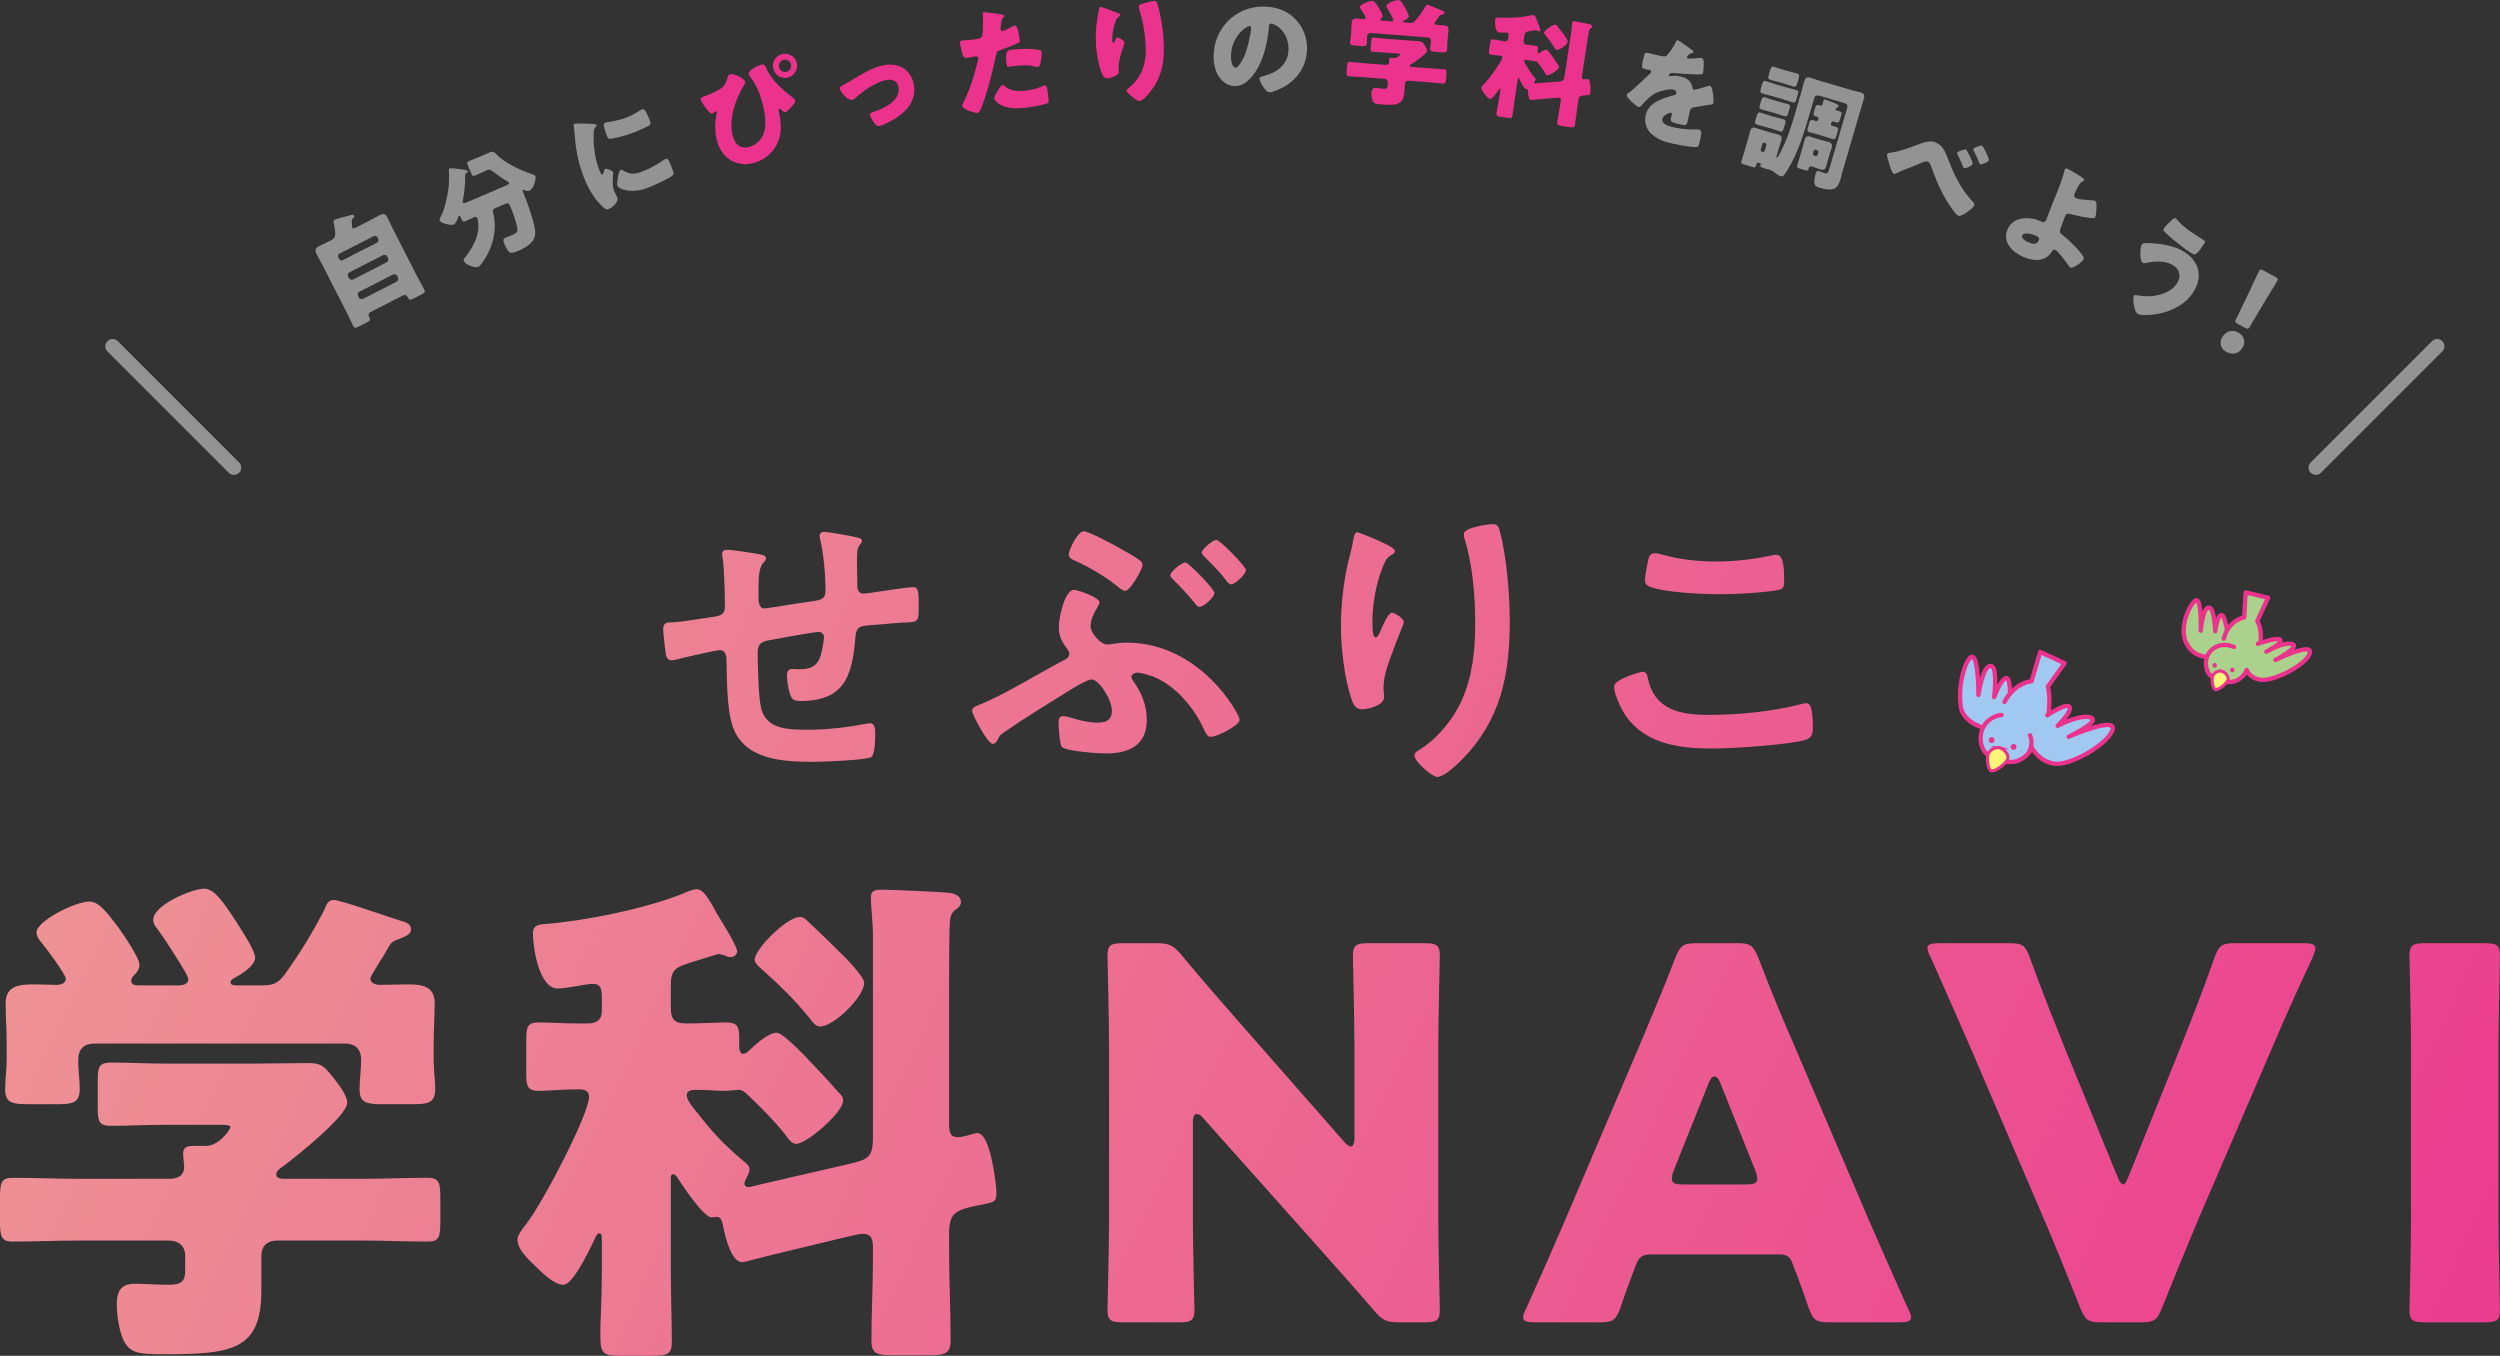 <?xml version="1.0" encoding="UTF-8"?>
<svg xmlns="http://www.w3.org/2000/svg" xmlns:xlink="http://www.w3.org/1999/xlink" viewBox="0 0 515.158 279.375">
  <rect x="0" y="0" width="515.158" height="279.375" fill="#333333" stroke="none"/>
  <defs>
    <style>
      .cls-1 {
        stroke: #939393;
        stroke-width: 3px;
      }

      .cls-1, .cls-2, .cls-3, .cls-4 {
        stroke-linecap: round;
      }

      .cls-1, .cls-4 {
        fill: none;
      }

      .cls-1, .cls-5 {
        stroke-miterlimit: 10;
      }

      .cls-6 {
        fill: #eb328c;
      }

      .cls-7 {
        fill: #939393;
      }

      .cls-2 {
        fill: #a0c8f0;
      }

      .cls-2, .cls-3, .cls-4 {
        stroke-linejoin: round;
        stroke-width: .891px;
      }

      .cls-2, .cls-3, .cls-4, .cls-5 {
        stroke: #eb328c;
      }

      .cls-3 {
        fill: #aad28c;
      }

      .cls-8 {
        fill: url(#_規グラデーションスウォッチ_2);
      }

      .cls-5 {
        fill: #fff578;
        stroke-width: .636px;
      }
    </style>
    <linearGradient id="_規グラデーションスウォッチ_2" data-name="新規グラデーションスウォッチ 2" x1="-168.794" y1="21.777" x2="565.395" y2="372.259" gradientTransform="matrix(1, 0, 0, 1, 0, 0)" gradientUnits="userSpaceOnUse">
      <stop offset="0" stop-color="#efba98"/>
      <stop offset=".934" stop-color="#eb368e"/>
    </linearGradient>
  </defs>
  <g id="Layer_1" data-name="Layer 1"/>
  <g id="Layer_2" data-name="Layer 2">
    <g id="_イヤー_1" data-name="レイヤー 1">
      <g>
        <g>
          <path d="M157.004,114.305c.382,.127,.827,.318,.827,.763,0,.382-.382,.763-.636,1.018-.827,.954-.89,3.307-.89,5.152v1.717c0,.954,0,2.417,1.272,2.417,.573,0,6.805-1.081,7.95-1.208,3.498-.509,4.579-.381,4.579-2.607,0-2.989-.382-7.441-1.081-10.303-.064-.254-.127-.572-.127-.827,0-.572,.382-.827,.89-.827,.827,0,5.533,.827,6.551,1.081,.445,.127,1.272,.191,1.272,.763,0,.381-.381,.763-.572,1.018-.509,.7-.445,2.353-.445,3.18,0,1.653,.064,3.243,.064,4.897,0,.827,.191,1.781,1.272,1.781,.509,0,4.261-.572,5.088-.7,1.018-.127,4.261-.636,5.088-.636,1.208,0,1.208,.954,1.208,4.325,0,2.989-.254,2.862-3.307,2.989-1.145,.064-2.671,.191-4.77,.382-3.562,.318-4.77,0-4.961,2.544-.636,7.95-2.162,13.229-11.384,13.229-.636,0-1.208-.064-1.653-.509-.7-.891-1.081-3.689-1.081-4.833,0-.636,.318-1.272,1.018-1.272,.509,0,1.081,.063,1.59,.063,2.162,0,3.625-.572,4.325-2.735,.254-.827,.699-3.116,.699-3.879,0-.636-.509-1.081-1.081-1.081-.763,0-8.967,1.462-10.239,1.717-1.654,.318-2.353,.827-2.353,2.607,0,2.417,.191,9.54,.763,11.575,1.145,4.07,5.151,4.261,9.603,4.261,4.134,0,8.204-.509,12.275-1.272,.191-.063,.381-.063,.572-.063,.89,0,1.018,1.145,1.018,1.844,0,1.018,0,4.452-.763,5.088-.954,.7-10.43,1.018-12.084,1.018-6.424,0-14.628-.445-16.726-7.95-1.018-3.689-.954-9.031-1.081-12.974,0-.954-.191-2.099-1.399-2.099-.7,0-7.886,1.653-9.031,1.971-.254,.064-.636,.127-.954,.127-.954,0-1.145-1.018-1.272-2.544-.064-.318-.064-.7-.127-1.081-.063-.7-.254-2.099-.254-2.799,0-1.399,.891-1.399,1.972-1.399,1.717-.063,6.169-.827,8.077-1.081,1.526-.254,2.671-.318,2.671-2.226,0-2.353-.127-7.505-.445-9.794-.064-.255-.127-.636-.127-.891,0-.7,.382-.954,1.018-.954,1.081,0,6.105,.763,7.187,1.018Z" style="fill: url(#_規グラデーションスウォッチ_2);"/>
          <path d="M227.854,155.262c-1.526,0-8.077-.445-9.031-1.335-.509-.509-.699-4.388-.699-5.215,0-.636,.254-1.145,.954-1.145,.445,0,1.145,.191,1.59,.318,1.844,.572,3.625,1.018,5.597,1.018,1.654,0,2.862-.572,2.862-2.417,0-2.417-2.735-6.487-4.198-6.487-1.018,0-4.897,2.48-5.915,3.117-3.879,2.417-7.759,4.77-11.511,7.377-1.526,1.018-1.463,1.018-1.908,1.908-.191,.382-.572,.891-1.018,.891-1.081,0-4.261-6.042-4.261-6.869,0-.572,.699-.89,1.208-1.081,5.215-2.035,12.211-6.423,17.426-9.158,.636-.318,1.399-.636,1.399-1.463,0-.445-.254-.636-.445-1.018-1.145-1.526-1.717-2.607-1.717-4.579,0-1.59,1.145-7.568,3.116-7.568,.89,0,5.279,1.59,5.279,2.544,0,.254-.254,.636-.509,1.145-.573,.954-1.336,2.29-1.336,3.879,0,1.336,2.099,3.689,3.371,3.689,.254,0,.509-.063,.763-.063,1.081-.191,2.162-.318,3.307-.318,15.2,0,23.277,14.755,23.277,15.899,0,1.081-4.515,3.498-5.978,3.498-.763,0-1.081-.891-1.526-1.845-1.908-4.07-5.597-8.522-9.858-10.366-.827-.382-2.862-1.018-3.752-1.018-.445,0-1.208,.318-1.208,.89,0,.318,.254,.573,.382,.827,1.717,2.417,2.798,5.024,2.798,8.014,0,5.279-3.689,6.932-8.458,6.932Zm1.971-42.802c1.145,.636,4.198,2.29,5.088,3.053,.318,.254,.509,.509,.509,.89,0,.954-2.544,5.343-3.562,5.343-.445,0-.763-.318-1.081-.509-2.798-2.29-5.851-4.134-9.158-5.661-.699-.318-1.399-.572-1.399-1.335,0-.891,1.844-4.77,3.116-4.77,.89,0,5.469,2.417,6.487,2.989Zm14.437,3.434c.636,0,5.979,5.47,5.979,6.296,0,.891-2.226,2.862-3.053,2.862-.382,0-.636-.318-.827-.572-1.463-1.844-3.053-3.498-4.706-5.151-.191-.191-.509-.509-.509-.763,0-.827,2.417-2.671,3.116-2.671Zm12.465,1.59c0,.89-2.226,2.925-3.053,2.925-.381,0-.763-.381-1.335-1.208-.827-1.145-3.116-3.498-4.198-4.516-.254-.254-.509-.509-.509-.827,0-.699,2.29-2.607,3.053-2.607,.636,0,6.042,5.406,6.042,6.233Z" style="fill: url(#_規グラデーションスウォッチ_2);"/>
          <path d="M287.449,113.542c0,.382-.445,.7-.763,.827-.636,.445-.827,.573-1.208,1.272-.763,1.399-1.463,3.752-1.844,5.342-.509,2.29-.827,4.77-.827,7.123,0,.509-.064,3.244,.636,3.244,.509,0,.89-1.018,1.145-1.653,.318-.7,1.463-3.435,2.226-3.435,.573,0,2.48,1.145,2.48,1.972,0,.191-.954,2.417-1.526,3.943l-.572,1.526c-.891,2.417-2.099,5.343-2.099,7.887,0,.89,.127,1.59,.127,2.035,0,1.78-3.371,2.544-4.579,2.544-1.399,0-1.844-1.145-2.226-2.354-1.399-4.134-2.099-10.43-2.099-14.818,0-4.197,.509-8.967,1.463-13.038,.381-1.59,.827-3.117,1.081-4.707,.063-.445,.254-1.59,.827-1.59,.191,0,2.989,1.145,3.435,1.335,1.399,.636,4.325,1.844,4.325,2.544Zm20.097-5.533c1.208,0,1.335,.763,1.59,1.717,1.335,5.088,1.972,13.038,1.972,18.316,0,11.003-1.844,20.352-9.858,28.492-1.018,1.018-3.625,3.562-5.088,3.562-1.018,0-4.706-3.116-4.706-4.452,0-.509,.573-.891,.954-1.082,3.625-2.226,6.869-6.105,8.649-9.921,2.353-5.024,2.926-10.621,2.926-16.027,0-5.851-.509-12.147-2.226-17.744-.063-.254-.127-.573-.127-.827,0-1.399,5.215-2.035,5.915-2.035Z" style="fill: url(#_規グラデーションスウォッチ_2);"/>
          <path d="M338.394,138.409c.827,0,1.018,.572,1.145,1.208,1.336,6.741,6.741,7.695,12.72,7.695,6.105,0,13.038-.7,18.952-2.226,.254-.063,.7-.191,.954-.191,.954,0,1.399,1.082,1.399,5.215,0,1.208-.318,1.972-1.526,2.353-3.371,1.018-15.264,1.781-19.08,1.781-6.614,0-13.737-.827-17.871-6.614-.954-1.399-2.48-4.452-2.48-6.169,0-1.59,5.724-3.053,5.788-3.053Zm1.081-22.196c.191-1.081,.318-2.226,1.526-2.226,.509,0,1.336,.254,1.844,.381,3.498,.954,7.123,1.336,10.812,1.336,3.879,0,7.695-.445,11.511-1.272,.191-.064,.573-.127,.827-.127,1.59,0,1.654,2.862,1.654,5.47,0,1.526-.318,1.653-1.781,1.908-3.498,.509-7.95,.763-11.511,.763-3.498,0-11.384-.318-14.5-1.59-.573-.254-.891-.636-.891-1.335,0-.763,.318-2.417,.509-3.307Z" style="fill: url(#_規グラデーションスウォッチ_2);"/>
          <path d="M74.732,242.91c4.452,0,8.904-.212,13.356-.212,2.438,0,2.65,1.06,2.65,4.24v4.77c0,3.074-.212,4.134-2.544,4.134-4.558,0-9.01-.212-13.462-.212h-17.596c-2.12,0-3.286,1.166-3.286,3.18v7.208c0,12.296-6.148,13.038-20.247,13.038-4.77,0-6.572-.212-7.844-2.332-1.166-1.908-1.696-5.724-1.696-7.95,0-2.65,.848-4.24,3.71-4.24,2.014,0,4.24,.212,6.996,.212s3.392-.848,3.392-2.968v-3.074c0-1.908-1.378-3.074-3.286-3.074H16.112c-4.558,0-9.01,.212-13.568,.212-2.332,0-2.544-1.166-2.544-4.24v-4.664c0-3.18,.212-4.24,2.65-4.24,4.452,0,8.904,.212,13.462,.212h18.762c1.59,0,3.074-.53,3.074-2.438,0-.636-.212-2.014-.212-2.756,0-1.484,1.06-1.59,2.226-1.59h2.438c2.862,0,5.088-3.499,5.088-3.816,0-.53-1.06-.53-2.332-.53h-11.448c-3.604,0-7.208,.212-10.812,.212-2.544,0-2.756-.954-2.756-3.816v-5.406c0-2.862,.212-3.816,2.756-3.816,3.604,0,7.208,.212,10.812,.212h19.081c3.498,0,7.102-.106,10.6-.106,2.968,0,3.392,.636,5.512,3.286,1.166,1.484,2.65,3.498,2.65,4.876,0,2.756-10.706,11.236-13.25,13.144-.742,.53-1.378,.954-1.378,1.696s.954,.848,1.59,.848h16.219Zm1.59-41.235c0,.954,1.166,1.272,1.908,1.272,1.908,0,3.816-.106,5.83-.106,2.756,0,5.512,.318,5.512,3.816,0,2.544-.212,5.618-.212,8.798v2.65c0,2.332,.318,4.558,.318,6.254,0,2.968-1.484,3.18-4.876,3.18h-5.724c-3.498,0-4.982-.212-4.982-3.074,0-2.014,.318-4.028,.318-6.042,0-2.226-1.166-3.392-3.392-3.392H19.61c-2.438,0-3.498,1.166-3.498,3.604,0,1.908,.318,3.816,.318,5.724,0,2.968-1.484,3.18-4.876,3.18H6.042c-3.498,0-4.982-.212-4.982-3.074,0-1.802,.318-4.24,.318-6.36v-2.65c0-3.18-.212-6.254-.212-8.798,0-3.498,2.862-3.816,5.618-3.816,1.696,0,3.498,.106,4.876,.106,.848,0,1.908-.318,1.908-1.272,0-.848-4.24-6.572-5.088-7.526-.53-.636-.954-1.272-.954-2.014,0-2.332,7.95-6.36,10.918-6.36,1.802,0,3.392,1.908,6.148,5.618,.954,1.378,4.134,5.936,4.134,7.42,0,1.06-.636,1.696-1.272,2.333-.212,.212-.424,.636-.424,.954,0,.954,1.06,.954,1.696,.954h7.95c.742,0,2.12-.106,2.12-1.272,0-.424-.318-.954-.742-1.696-1.166-2.014-4.346-6.997-5.724-8.798-.424-.53-.742-.954-.742-1.802,0-2.968,7.95-6.36,10.494-6.36,2.12,0,4.028,2.862,6.784,7.102,.848,1.378,3.71,5.618,3.71,7.102,0,1.696-2.968,3.498-4.346,4.24-.424,.212-.742,.53-.742,.848,0,.424,.424,.636,1.166,.636h5.088c2.544,0,3.498-.318,4.982-2.332,2.968-4.134,5.724-8.586,8.162-13.356,.424-.954,.636-1.908,1.908-1.908,1.378,0,11.554,3.604,13.674,4.24,1.484,.424,2.226,.742,2.226,1.908,0,.848-1.166,1.378-2.226,1.802-1.484,.53-1.802,.636-2.544,2.014-.53,.954-1.166,2.014-1.802,2.968-.954,1.59-1.802,2.862-1.802,3.286Z" style="fill: url(#_規グラデーションスウォッチ_2);"/>
          <path d="M175.008,239.836c4.028-.954,4.876-1.378,4.876-5.618v-41.765c0-2.226-.424-5.406-.424-7.526,0-1.378,.742-1.59,2.332-1.59,2.12,0,11.554,.424,13.674,.636,1.06,.106,2.544,.53,2.544,1.908,0,.636-.318,.954-.848,1.378-.53,.318-1.166,.848-1.378,2.226-.212,1.378-.212,9.752-.212,11.767v29.999c0,2.014,.106,3.074,1.908,3.074,.636,0,1.166-.212,1.802-.318,.424-.106,1.696-.53,2.12-.53,2.332,0,3.392,7.526,3.71,9.858,.106,.848,.212,1.696,.212,2.544,0,1.59-.424,1.802-1.908,2.12-6.36,1.272-7.844,1.484-7.844,6.254v3.604c0,6.042,.318,12.19,.318,18.338,0,2.756-1.166,3.074-4.558,3.074h-7.314c-3.286,0-4.452-.318-4.452-2.968,0-5.724,.318-11.448,.318-17.172v-1.59c0-2.014-.106-3.286-2.12-3.286-.742,0-1.378,.212-2.014,.318l-15.9,3.816c-2.65,.636-6.466,1.696-6.89,1.696-2.12,0-3.392-4.346-4.134-8.269-.212-.53-.424-1.06-1.166-1.06-.424,0-.742,.106-1.06,.106-1.59,0-6.042-6.678-6.996-8.163-.212-.318-.53-.742-.848-.742-.53,0-.53,.424-.53,1.166v18.656c0,4.876,.212,9.858,.212,14.734,0,2.65-.954,2.862-4.346,2.862h-6.572c-3.71,0-3.816-.848-3.816-5.088,0-1.802,.318-6.572,.318-12.508v-5.936c0-1.272,0-1.696-.53-1.696-.318,0-.53,.212-.848,.954-2.014,4.24-4.77,9.646-6.572,9.646-1.908,0-4.558-2.65-5.83-3.922-1.802-1.696-3.604-3.498-3.604-5.406,0-.848,.848-2.014,2.014-3.499,3.604-4.77,12.72-22.472,12.72-25.864,0-1.59-1.378-1.59-2.332-1.59-2.968,0-6.042,.318-8.056,.318-2.332,0-2.544-1.06-2.544-3.604v-6.678c0-2.862,.212-3.816,2.544-3.816,2.544,0,5.088,.212,8.48,.212h1.59c1.908,0,2.968-.742,2.968-2.65v-2.332c0-2.014-.106-3.18-1.908-3.18-1.272,0-5.3,.954-7.208,.954-3.816,0-5.088-8.375-5.088-11.342,0-1.484,.848-1.802,2.12-1.908,8.48-.636,21.094-3.18,28.939-6.36,.636-.318,2.014-.848,2.65-.848,1.272,0,2.12,1.378,3.498,3.71,.318,.636,.636,1.272,1.06,1.908,.742,1.166,3.816,6.148,3.816,7.208,0,.636-.636,1.166-1.378,1.166-.424,0-.954-.212-1.378-.424-.318,0-.636-.212-.954-.212-.424,0-3.922,1.166-4.664,1.378-4.558,1.378-5.3,1.696-5.3,5.406v4.24c0,2.332,.636,3.286,3.18,3.286,3.18,0,5.83-.212,8.268-.212s2.65,1.06,2.65,3.286v1.59c0,.636,.106,1.59,.848,1.59,.53,0,1.166-.636,1.484-.954,1.272-1.166,3.71-3.392,5.406-3.392,.848,0,3.286,2.12,6.89,5.936,1.908,2.014,3.922,4.134,5.83,6.36,.53,.424,.954,.954,.954,1.696,0,2.438-7.526,8.904-9.646,8.904-.954,0-1.59-.954-2.12-1.696-2.226-2.862-4.77-5.406-7.42-7.95-1.272-1.272-1.696-1.484-2.438-1.484-.318,0-.848,.106-1.166,.106-.424,0-.954,.106-1.378,.106-2.014,0-3.922-.212-5.936-.212-.848,0-2.12,0-2.12,1.166,0,.954,1.484,2.756,2.12,3.498,3.392,4.346,5.618,6.678,9.752,10.176,.53,.424,1.06,.848,1.06,1.59,0,.53-.212,.954-.636,1.696-.212,.424-.424,.954-.424,1.166,0,.424,.318,.742,.742,.742s1.166-.212,1.59-.318l19.292-4.452Zm-10.176-50.881c.742,0,1.166,.424,1.696,.954,1.802,1.696,3.604,3.392,5.512,5.3,2.014,1.908,6.042,6.042,6.042,7.314,0,2.862-6.254,9.01-9.116,9.01-.848,0-1.59-.954-2.014-1.59-3.498-4.24-6.254-6.89-10.282-10.494-.636-.53-1.166-1.166-1.166-1.696,0-2.12,6.572-8.798,9.328-8.798Z" style="fill: url(#_規グラデーションスウォッチ_2);"/>
          <path d="M245.814,251.284c0,5.618,.318,17.809,.318,18.55,0,2.226-.636,2.65-3.074,2.65h-11.766c-2.438,0-3.074-.424-3.074-2.65,0-.742,.318-12.932,.318-18.55v-35.723c0-5.618-.318-17.808-.318-18.55,0-2.226,.636-2.65,3.074-2.65h6.996c2.65,0,3.498,.424,5.194,2.438,3.922,4.77,7.632,9.01,11.448,13.356l22.049,25.123c.53,.636,1.06,.954,1.378,.954,.424,0,.742-.53,.742-1.696v-18.975c0-5.618-.318-17.808-.318-18.55,0-2.226,.636-2.65,3.074-2.65h11.766c2.438,0,3.074,.424,3.074,2.65,0,.742-.318,12.932-.318,18.55v35.723c0,5.618,.318,17.809,.318,18.55,0,2.226-.636,2.65-3.074,2.65h-5.3c-2.65,0-3.498-.424-5.194-2.438-3.816-4.452-7.314-8.375-11.66-13.25l-23.533-26.395c-.53-.636-.954-.848-1.272-.848-.53,0-.848,.53-.848,1.696v20.035Z" style="fill: url(#_規グラデーションスウォッチ_2);"/>
          <path d="M340.153,258.492c-1.696,0-2.438,.53-3.074,2.226-.742,2.014-1.59,4.028-3.18,8.798-.954,2.544-1.484,2.968-4.24,2.968h-13.356c-1.696,0-2.438-.212-2.438-1.06,0-.424,.212-.954,.636-1.802,3.922-8.798,6.042-13.568,7.844-17.809l15.583-36.571c2.014-4.876,4.558-10.706,7.314-17.915,1.06-2.544,1.59-2.968,4.346-2.968h8.374c2.756,0,3.286,.424,4.346,2.968,2.756,7.208,5.3,13.25,7.208,17.597l15.582,36.465c2.014,4.664,4.134,9.434,8.056,18.232,.424,.848,.636,1.378,.636,1.802,0,.848-.742,1.06-2.438,1.06h-14.416c-2.756,0-3.286-.424-4.24-2.968-1.59-4.77-2.438-6.784-3.18-8.798-.636-1.802-1.166-2.226-3.074-2.226h-26.289Zm4.77-17.384c-.318,.742-.424,1.378-.424,1.802,0,.954,.742,1.166,2.438,1.166h12.72c1.696,0,2.438-.212,2.438-1.166,0-.424-.106-1.06-.424-1.802l-7.208-18.021c-.318-.848-.742-1.272-1.166-1.272s-.848,.424-1.166,1.272l-7.208,18.021Z" style="fill: url(#_規グラデーションスウォッチ_2);"/>
          <path d="M452.937,251.39c-2.014,4.876-4.558,10.918-7.42,18.126-1.06,2.544-1.59,2.968-4.346,2.968h-8.162c-2.756,0-3.286-.424-4.346-2.968-2.862-7.208-5.3-13.25-7.314-17.915l-15.264-35.617c-2.12-4.876-4.346-9.964-8.268-18.763-.424-.848-.636-1.378-.636-1.802,0-.848,.742-1.06,2.438-1.06h14.417c2.756,0,3.286,.424,4.24,2.968,3.074,8.375,5.088,13.356,6.784,17.597l11.236,27.455c.424,1.06,.848,1.696,1.166,1.696,.424,0,.742-.636,1.166-1.696l10.918-27.137c1.802-4.558,3.816-9.54,6.784-17.915,.954-2.544,1.484-2.968,4.24-2.968h14.098c1.696,0,2.438,.212,2.438,1.06,0,.424-.212,1.06-.53,1.802-4.134,8.798-6.36,13.992-8.268,18.444l-15.37,35.723Z" style="fill: url(#_規グラデーションスウォッチ_2);"/>
          <path d="M499.575,272.485c-2.438,0-3.074-.424-3.074-2.65,0-.742,.318-12.932,.318-18.55v-35.723c0-5.618-.318-17.808-.318-18.55,0-2.226,.636-2.65,3.074-2.65h12.508c2.438,0,3.074,.424,3.074,2.65,0,.742-.318,12.932-.318,18.55v35.723c0,5.618,.318,17.809,.318,18.55,0,2.226-.636,2.65-3.074,2.65h-12.508Z" style="fill: url(#_規グラデーションスウォッチ_2);"/>
        </g>
        <g>
          <g>
            <path d="M72.559,46.859c.164,.32,.431,.21,.751,.047l2.628-1.344c.748-.382,1.473-.807,2.221-1.189,.748-.383,1.274-.355,1.689,.457,.371,.727,.679,1.485,1.05,2.212l5.178,10.125c.426,.833,.916,1.634,1.353,2.488,.262,.513,.081,.686-.666,1.068l-1.538,.787c-.62,.317-.887,.373-1.16-.161l-.109-.214c-.164-.32-.573-.435-.893-.271l-6.75,3.453c-.32,.164-.467,.562-.303,.883l.12,.235c.273,.534,.039,.708-.602,1.036l-1.453,.743c-.79,.404-1.037,.45-1.299-.063-.437-.854-.799-1.72-1.225-2.554l-5.178-10.125c-.372-.727-.786-1.431-1.157-2.157-.415-.812-.172-1.232,.597-1.626,.748-.382,1.517-.722,2.265-1.104l.256-.131c.577-.295,.766-.715,.749-1.38-.016-.558-.162-1.265-.321-2.208-.056-.321-.026-.472,.188-.581,.256-.131,2.761-.819,3.243-.931,.428-.111,.642-.167,.762,.068,.109,.213,.025,.364-.167,.517-.213,.163-.288,.228-.285,.496,0,.054-.01,.14-.009,.247,.003,.376,0,1.052,.064,1.18Zm-2.688,6.495c.153,.299,.476,.403,.775,.25l7.05-3.605c.278-.142,.404-.476,.25-.775l-.164-.32c-.153-.299-.497-.393-.775-.25l-7.05,3.605c-.278,.142-.404,.476-.25,.775l.164,.32Zm2.01,3.931c.164,.32,.583,.456,.904,.292l6.879-3.518c.32-.164,.456-.584,.292-.904l-.142-.278c-.175-.342-.583-.456-.904-.292l-6.879,3.518c-.342,.175-.478,.541-.292,.904l.142,.278Zm2.043,3.995c.164,.32,.584,.456,.904,.292l6.879-3.518c.321-.164,.456-.583,.292-.904l-.142-.277c-.164-.321-.584-.456-.904-.292l-6.878,3.518c-.342,.175-.478,.541-.292,.904l.142,.278Z" style="fill: #939393;"/>
            <path d="M103.773,38.445c.949-.406,1.226-.551,1.113-.815-.047-.11-.142-.148-.246-.208-1.112-.646-2.165-1.397-3.195-2.157-.485-.341-.567-.41-1.119-.174l-.177,.076c-.728,.312-1.437,.667-2.165,.979-.552,.236-.671,.079-.945-.561l-.576-1.346c-.293-.684-.283-.845,.312-1.1,.706-.302,1.431-.561,2.137-.863l.839-.359c.397-.17,.785-.362,1.16-.522,.596-.255,.93-.085,1.273,.291,1.695,1.885,5.12,3.421,7.439,4.204,.243,.079,.621,.23,.706,.429,.179,.419-.282,2.575-1.23,2.98-.353,.151-.709-.01-1.056-.148-.063-.025-.135-.072-.224-.035-.177,.076-.133,.239-.066,.394,.793,1.853,1.813,4.785,2.279,6.726,.255,1.144,.497,2.32-.219,3.331-.672,.992-1.904,1.65-2.963,2.104-1.765,.755-2.027,.632-2.915-1.441-.349-.816-.261-1.037,.335-1.292,.221-.095,.813-.296,.968-.362,1.258-.538,1.431-.743,1.365-1.446-.094-1.135-1.051-3.675-1.533-4.8-.264-.618-.397-.561-1.478-.098l-1.302,.557c-.552,.236-.832,.435-.709,.904,.718,2.591,.366,5.43-.725,7.881-.325,.766-1.593,3.11-2.299,3.412-.772,.331-2.691-.493-2.993-1.199-.114-.265,.129-.552,.337-.797,.025-.063,.06-.104,.095-.145,1.315-1.686,2.617-4.07,2.596-6.254-.012-.334-.094-1.317-.217-1.604-.142-.331-.432-.337-.719-.215-.552,.236-1.106,.526-1.658,.762-.485,.208-.684,.11-.892-.375l-.123-.287c-.132-.309-.208-.485-.384-.41-.133,.057-.161,.173-.189,.29-.155,.432-.454,1.317-.896,1.506-.596,.255-2.653-.222-2.918-.839-.094-.221,.092-.457,.167-.646,.779-1.352,1.404-4.1,1.616-5.678,.177-1.355,.209-2.622,.118-3.993-.022-.173,.019-.321,.218-.406,.221-.095,2.077,.155,2.493,.212,.246,.025,1.1,.13,1.194,.351,.085,.198-.183,.365-.337,.432-.167,.098-.224,.148-.215,.536-.004,1.881-.124,3.369-.49,5.196-.029,.117-.035,.224,.003,.312,.113,.265,.466,.114,1.79-.453l6.619-2.833Z" style="fill: #939393;"/>
            <path d="M118.399,27.587c-.036-.47-.073-.94-.13-1.327-.082-.454-.13-.667,.165-.769,.204-.071,2.656-.033,3.781,.059,.524,.046,.708,.135,.747,.249,.031,.091-.021,.16-.096,.237-.435,.43-.485,.651-.516,1.221-.142,2.006,.136,4.856,.853,6.92,.433,1.247,.646,1.859,.94,1.757,.159-.055,.209-.276,.26-.497,.057-.274,.107-.57,.356-.657,.272-.094,1.447,.362,1.565,.702,.11,.317-.281,2.41,.144,3.634,.055,.159,.297,.71,.461,1.034,.07,.128,.249,.498,.296,.634,.291,.839-1.158,2.079-1.861,2.323-.431,.149-.737-.075-1.429-.749-1.89-1.859-3.112-4.28-3.979-6.775-.969-2.789-1.331-5.077-1.557-7.997Zm6.408-2.327c.136-.047,.514-.128,.734-.153,.925-.118,2.219-.415,3.103-.722,1.134-.394,2.204-.969,3.198-1.619,.188-.116,.294-.178,.43-.225,.431-.15,.732,.279,.896,.604,.265,.543,.585,1.245,.781,1.812,.189,.544,.176,.727-.382,1.022-1.207,.623-2.445,1.154-3.715,1.595-.68,.236-3.849,1.209-4.406,.997-.237-.096-.473-.776-.559-1.025-.583-1.678-.626-2.095-.082-2.284Zm3.455,9.802c1.346,.803,2.228,.929,3.702,.417,1.678-.583,3.261-1.438,4.714-2.45,.143-.101,.354-.225,.513-.28,.295-.103,.533,.145,.626,.341,.303,.581,.775,1.865,.932,2.319,.102,.295,.135,.461-.113,.7-.66,.661-4.328,2.316-5.349,2.67-3.651,1.268-5.89,.013-6.072-.509-.149-.431,.189-3.115,.71-3.296,.113-.039,.243,.042,.335,.087Z" style="fill: #939393;"/>
            <path d="M153.567,16.822c.063,.232-.106,.526-.231,.709-1.79,2.846-3.244,7.118-2.341,10.454,.47,1.737,1.527,2.793,3.403,2.286,1.32-.357,2.436-1.38,2.935-2.659,.725-1.912,.261-4.545-.266-6.491-.583-2.154-1.235-3.643-2.568-5.445-.084-.126-.174-.276-.218-.438-.188-.695,1.94-1.743,2.496-1.894,.718-.195,.865,.164,1.156,.781,1.101,2.412,3.168,4.263,5.2,5.802,.313,.239,.656,.494,.725,.749,.094,.347-.345,.839-.646,1.194-.245,.29-1.008,1.143-1.356,1.237-.301,.082-.669-.267-.877-.484-.107-.12-.237-.234-.376-.196-.208,.057-.169,.294-.104,.625,.344,1.547,.573,3.4,.218,4.938-.634,2.708-2.619,4.836-5.329,5.569-3.637,.985-6.66-.907-7.632-4.497-.508-1.876-.452-3.781-.093-5.668,.021-.105,.042-.21,.017-.303-.025-.093-.12-.167-.212-.142-.116,.031-.213,.132-.293,.204-.097,.101-.287,.227-.403,.258-.278,.075-.492-.165-.706-.405-.488-.515-1.485-1.811-1.66-2.459-.1-.371,.165-.492,.818-.743,1.087-.394,2.207-.846,3.178-1.482,.908-.594,1.177-1.164,1.477-2.165,.087-.322,.189-.772,.559-.873,.741-.201,2.945,.868,3.127,1.54Zm10.6-3.914c.364,1.344-.413,2.698-1.757,3.061-1.344,.364-2.698-.413-3.061-1.757s.413-2.698,1.757-3.061c1.343-.364,2.697,.413,3.061,1.757Zm-3.636,.985c.182,.672,.888,1.077,1.56,.895,.672-.182,1.077-.888,.895-1.56-.182-.672-.888-1.077-1.56-.895-.672,.182-1.077,.888-.895,1.56Z" style="fill: #eb328c;"/>
            <path d="M188.286,17.304c.604,3.012-1.123,5.389-3.551,6.952-.8,.527-2.63,1.531-3.524,1.71-.447,.089-.692-.155-.951-.471-.297-.381-.871-1.293-.965-1.764-.075-.376,.277-.57,.786-.72,2.122-.646,5.618-2.374,5.071-5.104-.255-1.271-1.361-1.661-2.514-1.43-2.094,.419-4.701,2.19-6.272,3.631-.292,.254-.551,.428-.809,.48-.8,.16-2.34-1.538-2.49-2.291-.08-.4,.188-.527,.856-.857,.423-.207,1.162-.673,1.6-.932,1.859-1.107,4.319-2.628,6.437-3.052,2.988-.599,5.695,.694,6.326,3.847Z" style="fill: #eb328c;"/>
            <path d="M205.722,2.867c.468,.059,1.21,.178,1.241,.416,.016,.119-.117,.209-.206,.27-.311,.211-.355,.604-.465,1.417-.019,.22-.056,.491-.11,.813-.011,.098-.022,.197-.019,.22,.038,.285,.247,.403,.509,.368,.357-.047,1.507-.684,1.845-.875,.181-.096,.406-.223,.573-.245,.642-.085,.955,2.27,1.05,2.983,.044,.333-.032,.489-.397,.658-.91,.436-2.385,.994-3.288,1.308-.994,.35-1.062,.383-1.234,1.277-.617,3.011-1.977,8.445-3.171,11.121-.149,.334-.257,.615-.662,.668-.405,.054-3.021-.688-3.115-1.402-.028-.214,.124-.525,.353-.991,1.323-2.621,2.179-5.47,2.862-8.344,.052-.152,.113-.427,.094-.569-.044-.333-.315-.37-.577-.335-.476,.063-1.037,.21-1.561,.28-.5,.066-.818,.036-1.031-.469-.179-.436-.533-2.011-.596-2.487-.041-.309-.025-.553,.355-.604,.238-.031,1.324-.055,2.561-.219,1.189-.158,1.57-.208,1.681-.828,.172-.894,.188-3.511,.109-4.469-.019-.143,.013-.268,.156-.287,.309-.041,2.6,.26,3.044,.322Zm1.376,14.923c1.13,1.036,2.973,1.058,4.4,.868,1.332-.177,2.292-.426,3.526-.977,.068-.033,.16-.07,.255-.082,.381-.051,.498,.466,.599,1.228l.095,.714c.174,1.309,.212,1.594-.201,1.77-.688,.285-3.194,.739-3.979,.843-1.689,.224-4.025,.316-5.564-.52-.419-.235-1.268-.8-1.341-1.347-.053-.404,.685-1.592,.926-1.963,.162-.239,.527-.772,.812-.81,.167-.022,.362,.17,.472,.276Zm1.371-7.541c2.07-.275,3.725-.204,5.495-.003,.346,.051,.62,.111,.671,.492,.073,.547-.144,2.198-.366,2.711-.073,.179-.2,.317-.414,.345-.167,.022-.417-.042-.617-.088-1.452-.364-2.726-.292-4.177-.099l-.856,.114c-.547,.073-.723,.023-.78-.405-.363-2.736,.094-2.942,1.045-3.068Z" style="fill: #eb328c;"/>
            <path d="M230.396,2.718c.344,.122,.47,.21,.481,.378,.009,.144-.061,.172-.178,.228-.582,.302-.783,.916-.963,1.481-.32,1.007-.605,2.565-.537,3.619,.009,.144,.026,.407,.242,.394,.144-.009,.232-.135,.354-.48,.103-.271,.227-.592,.49-.609,.24-.015,1.386,.609,1.411,.992,.008,.12-.03,.291-.07,.413-.465,1.377-1.211,3.614-1.123,4.979l.039,.599c.035,.551-.452,.823-.897,1.02-.42,.195-.938,.373-1.393,.402-.743,.048-.994-.49-1.222-1.052-.659-1.642-1.069-3.9-1.183-5.673-.102-1.581-.047-3.726,.236-5.307,.104-.632,.23-1.29,.332-1.946,.07-.414,.099-.704,.315-.718,.455-.029,2.682,.934,3.667,1.28Zm5.589-2.116c.521-.13,1.275-.371,1.802-.405,.455-.029,.562,.132,.744,.722,.664,2.098,1.093,5.029,1.237,7.257,.265,4.121-.201,7.711-2.949,10.991-.424,.508-1.364,1.603-2.035,1.646-.383,.025-1.12-.577-1.424-.823-.634-.512-1.167-.935-1.193-1.343-.009-.144,.079-.27,.376-.505,1.262-.947,2.281-2.312,2.861-3.768,.702-1.801,.775-3.658,.653-5.551-.154-2.396-.62-4.771-1.345-7.082-.032-.118-.04-.238-.047-.358-.025-.383,.281-.499,1.321-.783Z" style="fill: #eb328c;"/>
            <path d="M266.816,3.827c1.697,1.712,2.527,3.804,2.517,6.18-.015,3.384-1.876,6.352-4.86,7.947-.602,.333-2.189,1.07-2.861,1.067-.84-.004-2.103-2.218-2.099-2.89,0-.216,.217-.311,.914-.476,2.788-.708,5.075-2.45,5.089-5.522,.017-3.768-2.857-5.269-3.577-5.272-.408-.002-.458,.43-.484,.862-.279,3.335-1.257,7.411-3.477,10.042-.893,1.076-2.049,1.983-3.489,1.977-1.608-.007-2.923-1.117-3.637-2.489-.547-1.059-.781-2.428-.776-3.604,.026-5.76,4.486-10.325,10.271-10.3,2.448,.011,4.749,.741,6.47,2.477Zm-13.164,7.79c-.002,.576,.134,2.329,.974,2.333,.576,.003,1.399-1.578,1.642-2.081,.848-1.724,1.536-5.274,1.539-6.138,0-.192-.094-.361-.31-.362-.696-.003-3.826,2.191-3.844,6.248Z" style="fill: #939393;"/>
            <path d="M294.51,14.07c1.005,.078,2.013,.108,3.018,.187,.55,.043,.58,.286,.524,1.004l-.084,1.077c-.054,.694-.12,.929-.647,.888-1.029-.08-2.03-.206-3.035-.284l-3.972-.309c-.479-.037-.762,.206-.798,.66l-.126,1.627c-.216,2.775-1.617,2.835-4.799,2.587-1.077-.084-1.48-.164-1.729-.664-.23-.451-.282-1.322-.243-1.824,.046-.598,.266-.942,.912-.892,.455,.035,.953,.122,1.575,.171s.781-.132,.818-.61l.054-.694c.033-.431-.257-.718-.688-.751l-4.235-.33c-1.029-.08-2.037-.11-3.066-.19-.526-.041-.554-.308-.5-1.002l.082-1.053c.056-.718,.122-.953,.673-.91,1.005,.078,2.006,.204,3.035,.284l4.235,.33c.359,.028,.703-.066,.737-.496,.011-.144-.012-.458,0-.626,.026-.335,.267-.34,.53-.32l.55,.043c.646,.05,1.21-.7,1.215-.772,.01-.12-.23-.138-.517-.161l-2.584-.201c-.813-.063-1.631-.079-2.444-.142-.574-.045-.605-.264-.555-.91l.095-1.22c.05-.646,.115-.858,.689-.813,.813,.063,1.623,.175,2.437,.238l4.307,.335c.79,.062,1.605,.101,2.395,.162,.67,.052,.754,.203,1.186,.838,.237,.355,.537,.836,.512,1.147-.048,.622-2.614,2.348-3.221,2.734-.177,.106-.328,.191-.341,.359s.2,.208,.344,.219l3.661,.285Zm1.083-9.279c-.017,.215,.241,.308,.408,.321,.431,.033,.863,.043,1.318,.079,.622,.048,1.239,.168,1.177,.958-.045,.574-.146,1.264-.202,1.982l-.047,.598c-.041,.526-.008,1.034-.038,1.417-.052,.67-.391,.692-1.156,.632l-1.292-.101c-.79-.061-1.121-.135-1.071-.781,.035-.455,.142-.904,.178-1.358,.039-.502-.204-.786-.706-.825l-11.604-.903c-.55-.043-.81,.202-.853,.752-.033,.431,.005,.867-.029,1.298-.052,.67-.391,.692-1.156,.632l-1.244-.097c-.79-.062-1.121-.135-1.071-.781,.031-.407,.146-.951,.183-1.43l.047-.598c.056-.718,.062-1.415,.107-1.99,.061-.79,.713-.811,1.335-.763,.383,.03,.788,.085,1.099,.11,.191,.015,.436-.038,.453-.254,.015-.191-.842-1.558-1.016-1.788-.109-.153-.193-.304-.18-.471,.041-.526,1.906-1.296,2.576-1.244,.407,.031,.732,.49,1.289,1.376,.191,.328,.829,1.412,.803,1.747-.019,.239-.173,.372-.328,.504-.052,.044-.107,.136-.112,.208-.017,.215,.222,.234,.366,.245l1.794,.14c.167,.013,.48,.013,.501-.25,.008-.096-.055-.221-.138-.396-.228-.475-.858-1.655-1.137-2.086-.086-.127-.151-.229-.136-.42,.052-.67,1.906-1.296,2.48-1.251,.479,.037,.859,.717,1.407,1.722,.167,.326,.739,1.333,.713,1.668-.03,.383-.731,.737-1.055,.881-.1,.041-.177,.107-.182,.178-.008,.096,.084,.151,.252,.164l1.148,.089c.574,.045,.795-.01,1.166-.439,.742-.881,1.443-1.837,2.077-2.871,.112-.208,.177-.419,.464-.397,.311,.024,2.545,1.016,3.012,1.197,.327,.122,.489,.207,.469,.47-.015,.191-.287,.291-.534,.368-.344,.094-.418,.112-.61,.41-.136,.206-.299,.434-.459,.638-.243,.342-.457,.614-.464,.71Z" style="fill: #eb328c;"/>
            <path d="M321.108,16.82c.934-.077,1.138-.143,1.282-1.092l1.419-9.349c.075-.498,.089-1.224,.161-1.699,.047-.308,.22-.331,.576-.277,.474,.072,2.572,.487,3.039,.607,.234,.06,.552,.205,.505,.513-.021,.142-.104,.203-.237,.28-.129,.053-.29,.15-.384,.451s-.379,2.176-.447,2.626l-1.019,6.715c-.068,.451-.081,.692,.323,.753,.142,.022,.268-.008,.414-.01,.099-.009,.398-.061,.493-.047,.522,.079,.503,1.8,.495,2.333-.005,.193-.01,.387-.039,.577-.054,.356-.156,.389-.499,.41-1.467,.069-1.806,.066-1.968,1.134l-.122,.807c-.205,1.353-.343,2.74-.552,4.116-.094,.617-.365,.648-1.125,.533l-1.637-.249c-.736-.111-.986-.222-.896-.815,.194-1.281,.46-2.552,.655-3.833l.054-.356c.068-.451,.088-.739-.363-.808-.166-.025-.316,0-.462,.003l-3.689,.314c-.615,.052-1.505,.16-1.6,.146-.475-.072-.612-1.088-.645-1.991-.03-.126-.059-.252-.225-.277-.095-.014-.17-.001-.241-.012-.356-.054-1.126-1.7-1.289-2.065-.037-.078-.094-.184-.165-.195-.119-.018-.133,.077-.158,.243l-.634,4.176c-.166,1.091-.288,2.214-.453,3.305-.09,.593-.311,.608-1.07,.493l-1.471-.223c-.83-.126-.825-.319-.681-1.269,.061-.403,.294-1.46,.496-2.789l.202-1.329c.043-.285,.058-.38-.061-.397-.071-.011-.126,.029-.222,.185-.595,.881-1.396,1.997-1.799,1.936-.427-.065-.93-.748-1.172-1.076-.346-.441-.688-.906-.623-1.333,.029-.19,.258-.422,.57-.715,.969-.945,3.611-4.598,3.726-5.357,.054-.356-.254-.403-.468-.435-.665-.101-1.363-.134-1.814-.203-.522-.079-.533-.324-.447-.893l.227-1.495c.097-.641,.177-.847,.699-.768,.569,.086,1.132,.22,1.891,.336l.356,.054c.427,.065,.69-.065,.754-.492l.079-.522c.068-.451,.084-.715-.319-.777-.285-.043-1.219,.033-1.646-.031-.854-.13-.854-2.047-.754-2.712,.051-.332,.251-.375,.54-.355,1.92,.146,4.83,.005,6.694-.44,.153-.05,.48-.122,.622-.1,.285,.043,.428,.38,.657,.949,.05,.153,.099,.306,.172,.463,.126,.286,.645,1.506,.609,1.743-.022,.142-.182,.239-.348,.214-.095-.014-.206-.08-.294-.142-.071-.011-.135-.069-.207-.08-.095-.014-.917,.128-1.091,.15-1.067,.154-1.244,.199-1.37,1.03l-.144,.949c-.079,.522,.031,.757,.6,.844,.712,.108,1.312,.151,1.858,.233,.546,.083,.557,.327,.482,.826l-.054,.356c-.021,.143-.03,.36,.136,.385,.119,.018,.282-.103,.365-.163,.324-.218,.946-.633,1.325-.576,.19,.029,.663,.586,1.341,1.563,.359,.516,.737,1.059,1.089,1.622,.104,.113,.181,.246,.156,.412-.083,.546-1.987,1.737-2.462,1.665-.214-.032-.323-.268-.417-.452-.401-.716-.884-1.372-1.391-2.031-.241-.328-.329-.39-.495-.415-.071-.011-.193-.005-.265-.016-.095-.014-.217-.009-.312-.023-.451-.068-.871-.181-1.322-.249-.19-.029-.474-.072-.514,.189-.032,.214,.239,.667,.356,.855,.612,1.088,1.031,1.686,1.837,2.609,.104,.113,.208,.226,.183,.392-.018,.119-.08,.207-.2,.358-.062,.088-.127,.199-.135,.247-.014,.095,.046,.177,.141,.191,.095,.015,.268-.008,.367-.017l4.47-.341Zm-.549-11.735c.166,.025,.247,.135,.347,.271,.346,.441,.691,.882,1.054,1.374,.386,.496,1.147,1.558,1.104,1.843-.097,.641-1.706,1.804-2.347,1.707-.19-.029-.323-.268-.397-.424-.639-1.068-1.166-1.755-1.945-2.698-.124-.14-.221-.301-.203-.419,.072-.474,1.77-1.746,2.387-1.652Z" style="fill: #eb328c;"/>
            <path d="M348.344,10.052c.38,.281,.648,.513,.601,.724-.042,.188-.315,.2-.489,.211-.307,.054-.789,.562-.831,.749-.042,.188,.06,.284,.224,.32,.351,.078,1.484-.038,2.012-.093,.203-.029,.482-.065,.692-.018,.515,.115,.523,.633,.523,1.075,.013,.495-.032,1.468-.142,1.96-.078,.352-.31,.398-1.65,.345-1.341-.053-2.996-.127-4.485-.286-.77-.073-.932,.432-.937,.455-.026,.117,.081,.19,.174,.211,.047,.01,.174-.01,.227-.023,.731-.083,1.366-.064,2.069,.092,.562,.125,1.197,.365,1.603,.75,.572,.521,.668,.862,.827,1.586,.052,.208,.148,.328,.336,.37,.234,.052,1.632-.374,2.423-.615,.237-.07,.422-.127,.526-.153,.104-.026,.237-.07,.331-.049,.586,.13,.805,3.007,.685,3.545-.068,.305-.318,.323-.823,.382-1.218,.171-1.989,.319-3.165,.524-.614,.109-.755,.299-.896,.931-.063,.281-.165,.849-.279,1.364-.334,1.499-.363,1.518-1.674,1.225-1.616-.36-2.092-.54-1.931-1.266,.047-.211,.117-.417,.188-.622l.026-.117c.037-.164-.021-.349-.208-.391-.234-.052-1.572,.437-1.755,1.256-.261,1.171,1.73,1.615,2.55,1.797,1.499,.334,2.938,.384,4.487,.385,.221,0,.437,.024,.601,.06,.562,.125,.398,.974,.064,2.473-.198,.89-.297,1.114-1.008,1.103-1.101-.024-3.459-.476-4.607-.731-1.639-.365-2.691-.723-3.932-1.663-1.348-1.013-1.961-2.453-1.58-4.163,.49-2.202,2.435-3.096,4.369-3.722,.45-.146,.976-.299,1.445-.416,.232-.047,.445-.122,.502-.38,.073-.328-.169-.677-.59-.771-.89-.198-2.689,.261-3.511,.644-1.294,.621-2.273,1.706-3.224,2.773-.102,.125-.221,.221-.409,.18-.515-.115-2.612-1.959-2.487-2.521,.042-.188,.214-.297,.562-.539,1.206-.887,3.271-2.984,4.255-3.871,.154-.138,.193-.203,.214-.297,.042-.187-.091-.365-.278-.406-.281-.063-.614-.112-.919-.18-.796-.177-.851-.263-.46-2.02,.324-1.452,.423-1.455,1.172-1.288,.515,.115,1.348,.35,2.121,.522,1.148,.256,1.379,.209,1.64-.077,.651-.715,1.367-1.834,1.748-2.659,.148-.335,.232-.489,.466-.437,.258,.058,2.269,1.514,2.607,1.761Z" style="fill: #939393;"/>
            <path d="M362.303,33.51c-.253-.074-.328,.179-.456,.616-.121,.415-.227,.434-.918,.231l-1.312-.384c-.737-.216-.907-.316-.772-.776,.162-.553,.347-1.099,.509-1.651l.843-2.878c.155-.53,.264-1.073,.419-1.603,.196-.667,.513-.899,1.204-.697,.553,.162,1.115,.376,1.667,.539l1.243,.364c.552,.162,1.119,.277,1.671,.439,.691,.202,.863,.553,.661,1.244-.155,.529-.356,1.045-.511,1.575l-.452,1.542c-.027,.092-.101,.346,.037,.386,.115,.034,.198,.008,.779-1.122,1.459-2.848,2.19-5.259,3.081-8.298l1.039-3.546c.263-.898,.473-1.787,.736-2.685,.202-.691,.524-1.021,1.261-.806,.599,.175,1.154,.413,1.73,.582l6.907,2.023c.576,.169,1.172,.268,1.747,.437,.76,.223,.859,.652,.65,1.365-.263,.898-.542,1.766-.805,2.664l-3.507,11.973c-.169,.576-.298,1.188-.467,1.764-.58,1.98-1.241,2.786-4.396,1.862-.852-.25-1.061-.561-1.025-1.45,.029-.441,.138-.984,.26-1.399,.081-.276,.255-.7,.601-.599,.161,.047,.986,.389,1.193,.449,.714,.209,.849-.251,.963-.643l3.784-12.917c.101-.345-.111-.732-.456-.833l-5.503-1.612c-.345-.101-.732,.11-.833,.456l-.991,3.385c-.958,3.27-2.137,7.125-3.742,10.129-.297,.588-1.204,2.147-1.622,2.55-.169,.15-.403,.182-.611,.121-.438-.128-.883-.484-1.228-.76-.321-.269-.709-.482-1.1-.597-.23-.067-.444-.105-.652-.166l-.46-.135c-.714-.209-.786-.305-.684-.65,.061-.207,.071-.329-.113-.383l-.368-.108Zm3.243-9.451c.645,.189,1.326,.338,1.971,.527,.507,.148,.472,.438,.323,.945l-.148,.506c-.297,1.013-.351,1.197-1.064,.988-.392-.115-.931-.323-1.783-.572l-.783-.229c-.875-.256-1.441-.372-1.833-.487-.622-.182-.673-.347-.471-1.038l.243-.829c.155-.529,.289-.815,.795-.667,.668,.196,1.299,.431,1.967,.626l.783,.229Zm.917-3.131c.645,.189,1.326,.338,1.971,.527,.507,.148,.472,.438,.323,.944l-.148,.507c-.297,1.013-.351,1.197-1.042,.995-.368-.108-.931-.323-1.806-.579l-.783-.229c-.875-.256-1.464-.378-1.833-.486-.599-.176-.68-.324-.498-.946l.263-.898c.162-.553,.295-.839,.802-.69,.668,.196,1.299,.43,1.967,.626l.783,.229Zm1.47-2.97c.967,.283,1.602,.419,2.017,.541,.645,.189,.703,.331,.521,.953l-.276,.944c-.169,.576-.296,.838-.802,.69-.737-.216-1.437-.471-2.174-.687l-1.865-.546c-.737-.216-1.464-.379-2.201-.595-.506-.148-.472-.438-.316-.968l.276-.944c.196-.668,.322-.756,.989-.56,.368,.108,.931,.323,1.76,.565l2.072,.607Zm-5.108,12.83c-.061,.207,.053,.416,.26,.476l.092,.027c.207,.061,.416-.053,.476-.26l.324-1.105c.061-.208-.053-.416-.26-.477l-.092-.027c-.207-.061-.409,.03-.476,.26l-.324,1.105Zm5.509-16.162c.645,.189,1.326,.338,1.971,.527,.53,.155,.474,.514,.306,1.09l-.25,.852c-.175,.599-.309,.885-.839,.729-.668-.196-1.299-.43-1.944-.619l-.806-.236c-.645-.189-1.326-.338-1.971-.527-.53-.155-.488-.468-.312-1.066l.256-.875c.175-.599,.309-.885,.839-.729,.668,.196,1.299,.43,1.944,.619l.806,.236Zm6.886,14.217c.53,.155,1.05,.257,1.579,.413,.691,.203,.833,.569,.631,1.26-.148,.507-.336,.977-.484,1.483l-.196,.667c-.148,.507-.251,1.027-.392,1.51-.202,.691-.527,.946-1.218,.744-.46-.135-.901-.339-1.361-.474l-.391-.114c-.507-.148-.611,.121-.725,.512-.088,.299-.253,.351-.782,.196l-.898-.263c-.576-.169-.77-.275-.641-.713,.155-.53,.326-1.029,.482-1.559l.62-2.118c.148-.507,.244-1.004,.392-1.51,.196-.668,.52-.923,1.211-.72,.53,.155,1.023,.35,1.552,.504l.622,.182Zm2.079-3.341c-.068,.23,.083,.399,.29,.46,.23,.068,.467,.112,.698,.18,.575,.168,.547,.435,.365,1.057l-.222,.76c-.162,.552-.296,.838-.802,.69-.622-.182-1.23-.41-1.852-.592l-1.036-.304c-.622-.182-1.257-.318-1.879-.5-.507-.148-.465-.461-.316-.968l.229-.783c.175-.599,.309-.885,.816-.736,.184,.054,.385,.138,.592,.198,.207,.061,.416-.053,.476-.26l.054-.185c.047-.161-.06-.393-.267-.453l-.23-.067c-.576-.168-.584-.396-.422-.949l.229-.783c.148-.507,.292-.74,.821-.584l.253,.074c.23,.067,.416-.053,.476-.261,.061-.207,.109-.543,.163-.727,.081-.276,.216-.312,.469-.237,.345,.101,1.555,.58,1.995,.784,.417,.197,.763,.298,.668,.621-.041,.138-.153,.18-.354,.271-.089,.049-.222,.16-.256,.275-.047,.161,.077,.248,.216,.288,.092,.027,.306,.065,.49,.119,.576,.168,.591,.373,.429,.926l-.236,.806c-.182,.622-.331,.703-.768,.575l-.553-.162c-.207-.061-.393,.06-.476,.261l-.061,.207Zm-3.709,6.089c-.061,.207,.053,.416,.26,.476l.23,.067c.207,.061,.416-.053,.476-.26l.135-.46c.061-.208-.053-.416-.26-.477l-.23-.067c-.207-.061-.386,.037-.476,.26l-.135,.461Z" style="fill: #939393;"/>
            <path d="M401.474,32.899c1.264,3.268,2.652,6.121,5.043,8.674,.162,.187,.42,.459,.314,.752-.205,.564-2.607,2.397-3.306,2.143-.496-.18-1.817-2.167-2.151-2.722-1.602-2.548-2.476-4.78-3.493-7.601-.135-.33-.277-.713-.638-.844-.383-.14-.959,.111-1.32,.261-1.113,.463-2.204,.935-3.323,1.346-.652,.248-1.097,.418-1.706,.759-.162,.094-.438,.224-.619,.158-.384-.14-.747-1.318-.866-1.693-.133-.406-.673-2.083-.558-2.398,.074-.203,.478-.26,.767-.283,.053-.006,.107-.012,.137-.026,1.63-.199,3.401-.858,4.912-1.432,1.687-.638,2.906-1.114,4.102-.68,1.534,.557,2.059,1.922,2.705,3.586Zm5.023,.932c-.147,.406-1.513,.931-1.806,.825-.068-.025-.185-.195-.318-.601-.183-.552-.613-1.474-.995-2.251-.043-.092-.109-.192-.06-.328,.115-.316,1.576-.755,1.802-.673,.18,.065,1.507,2.667,1.376,3.027Zm3.323-.784c-.139,.383-1.505,.909-1.775,.811-.113-.041-.162-.187-.197-.302-.326-.858-.706-1.711-1.132-2.504-.066-.101-.123-.224-.082-.336,.123-.338,1.562-.786,1.81-.695,.203,.074,1.516,2.644,1.376,3.027Z" style="fill: #939393;"/>
            <path d="M428.891,36.45c.224,.148,.658,.414,.535,.701-.114,.265-.252,.101-.558,.387-.297,.264-.695,.825-1.359,2.368-.171,.397-.14,.75,.301,.94,.573,.247,2.14,.372,2.754,.401,.561,.032,.971,.052,1.147,.128,.309,.133,.314,.605,.288,1.457-.013,.517-.046,1.444-.246,1.907-.124,.287-.47,.242-1.412,.124-1.213-.157-2.379-.423-3.557-.721-.567-.14-.98-.213-1.255,.426-.142,.331-.775,2.044-.969,2.615-.219,.69-.083,.801,.65,1.404,1.288,1.077,3.06,2.728,3.978,4.117,.142,.217,.264,.479,.16,.722-.247,.573-2.178,1.963-2.729,1.726-.154-.066-.321-.347-.415-.492-.39-.612-2.114-2.922-2.687-3.169-.198-.085-.476-.048-.662,.264-1.312,2.258-3.782,2.109-5.899,1.198-2.205-.949-4.411-3.049-3.291-5.651,1.177-2.734,4.446-2.738,6.805-1.723l.309,.133c.331,.143,.7,.014,.842-.317,.076-.176,.962-2.539,1.177-3.1,.911-2.3,1.974-4.586,2.567-6.997,.025-.12,.051-.24,.098-.35,.133-.309,.417-.239,.659-.135,.463,.199,2.258,1.312,2.771,1.637Zm-9.327,12.136c-.639-.275-2.482-.912-2.852-.052-.275,.639,.811,1.211,1.274,1.411,.816,.351,1.72,.557,2.157-.457,.218-.507-.204-.741-.579-.902Z" style="fill: #939393;"/>
            <path d="M452.401,59.446c-1.782,3.617-6.097,5.371-9.971,5.469-.44,.024-1.449,.009-1.836-.182-.926-.456-1.126-3.364-.935-3.751,.106-.215,.364-.195,.557-.153,1.751,.301,3.34,.334,5.033-.17,1.5-.438,2.858-1.24,3.569-2.683,.7-1.421,.069-2.802-1.309-3.48-1.658-.816-3.632-.665-5.39-.3-.161,.055-.407,.066-.558-.008-.71-.35-.587-3.044-.237-3.755,.17-.345,.599-.347,.921-.349,2.147-.013,5.101,.399,7.039,1.354,3.208,1.58,4.782,4.629,3.118,8.01Zm-3.669-14.061c1.049,1.346,3.571,3.017,5.068,3.888,.496,.297,.668,.436,.53,.716-.095,.194-.447,.69-.798,1.186-.458,.658-1.021,1.477-1.646,1.169-1.076-.53-3.762-2.682-4.711-3.524-1.176-1.034-1.489-1.322-1.319-1.667,.212-.431,1.269-1.435,1.664-1.803,.203-.194,.512-.497,.835-.337,.151,.074,.281,.245,.378,.373Z" style="fill: #939393;"/>
            <path d="M462.179,71.537c-.626,1.162-1.933,1.767-3.37,.993-1.141-.614-1.556-1.819-.964-2.918,.672-1.247,2-1.84,3.395-1.089,1.141,.615,1.543,1.894,.939,3.014Zm-1.089-4.812c-.549-.296-.588-.426-.313-.987l2.486-5.123c.621-1.355,2.023-4.363,2.251-4.786,.194-.359,.366-.375,.831-.125l2.578,1.389c.465,.25,.546,.403,.353,.762-.228,.423-1.956,3.227-2.895,4.767l-2.751,4.652c-.317,.538-.447,.577-.997,.281l-1.543-.831Z" style="fill: #939393;"/>
          </g>
          <g>
            <line x1="23.206" y1="71.358" x2="48.206" y2="96.358" style="fill: none; stroke: #939393; stroke-linecap: round; stroke-miterlimit: 10; stroke-width: 3px;"/>
            <line x1="502.206" y1="71.358" x2="477.206" y2="96.358" style="fill: none; stroke: #939393; stroke-linecap: round; stroke-miterlimit: 10; stroke-width: 3px;"/>
          </g>
        </g>
        <g>
          <g>
            <path d="M455.66,135.295s-3.396,.703-5.152-2.81,1.288-9.192,2.225-8.782,.761,6.265,.761,6.265c0,0,.453-5.473,1.932-4.684,.878,.468,1.054,4.801,1.054,4.801,0,0,.406-3.416,1.347-3.337,.703,.059,1.288,4.391,1.288,4.391l2.693,.761-1.112,3.923-5.035-.527Z" style="fill: #aad28c; stroke: #eb328c; stroke-linecap: round; stroke-linejoin: round; stroke-width: .891px;"/>
            <path d="M458.236,131.606s.703-3.571,4.215-4.391l.293-5.152,4.625,1.112-2.225,4.801s1.054,1.522,.644,4.742c-.41,3.22-3.864,5.738-3.864,5.738" style="fill: #aad28c; stroke: #eb328c; stroke-linecap: round; stroke-linejoin: round; stroke-width: .891px;"/>
            <path d="M460.343,133.304c-.82-.293-2.752-.995-4.567,.585-1.815,1.581-1.464,4.742,.176,5.679s3.63,1.347,5.094,.585,1.932-2.108,1.932-2.108c0,0,.527,1.815,3.103,2.049s9.192-3.103,9.895-5.503-7.084,1.405-7.084,1.405c0,0,5.211-2.752,3.454-3.279s-5.328,1.581-5.328,1.581c0,0,3.454-1.815,2.869-2.459s-4.625,.82-4.625,.82" style="fill: #aad28c; stroke: #eb328c; stroke-linecap: round; stroke-linejoin: round; stroke-width: .891px;"/>
            <g>
              <circle cx="456.362" cy="137.11" r=".474" style="fill: #eb328c;"/>
              <circle cx="459.992" cy="138.046" r=".474" style="fill: #eb328c;"/>
              <path d="M457.767,138.28c.82,.234,1.574,1.187,1.347,1.815-.325,.895-2.101,2.223-2.635,1.991s-.86-2.173-.501-2.878c.433-.848,1.489-1.013,1.789-.927Z" style="fill: #fff578; stroke: #eb328c; stroke-miterlimit: 10; stroke-width: .636px;"/>
            </g>
          </g>
          <g>
            <g>
              <path d="M409.606,150.188s-5.023-.865-5.574-4.65c-.715-4.914,1.357-10.725,2.518-10.156s1.13,7.815,1.13,7.815c0,0,1.001-6.932,2.826-5.853,1.083,.64,.424,6.307,.424,6.307,0,0,1.419-4.068,2.603-3.917,.884,.113,.667,5.394,.667,5.394l3.36,1.111-1.622,4.894-6.331-.944Z" style="fill: #a0c8f0; stroke: #eb328c; stroke-linecap: round; stroke-linejoin: round; stroke-width: .891px;"/>
              <path d="M413.049,144.642s1.721-3.717,5.584-4.285l1.77-6.014,5.035,2.315-3.446,4.81s.7,2.433,.004,6.479c-.696,4.045-4.652,6.582-4.652,6.582" style="fill: #a0c8f0; stroke: #eb328c; stroke-linecap: round; stroke-linejoin: round; stroke-width: .891px;"/>
              <path d="M412.445,147.322c-.825,.081-1.72,.386-2.613,1.097-2.38,1.896-2.112,5.91-.093,7.184s4.511,1.902,6.402,1.022c1.891-.88,2.557-2.556,2.557-2.556,0,0,1.433,2.869,4.675,3.307s10.915-3.958,11.936-6.951c1.02-2.993-9.027,1.383-9.027,1.383,0,0,6.735-3.188,4.545-3.951s-6.818,1.702-6.818,1.702c0,0,3.133-3.084,2.429-3.93s-4.558,1.762-4.558,1.762" style="fill: #a0c8f0; stroke: #eb328c; stroke-linecap: round; stroke-linejoin: round; stroke-width: .891px;"/>
              <g>
                <circle cx="410.393" cy="152.519" r=".6" style="fill: #eb328c;"/>
                <circle cx="414.927" cy="153.904" r=".6" style="fill: #eb328c;"/>
                <path d="M412.104,154.076c1.022,.341,1.923,1.587,1.601,2.367-.46,1.113-2.778,2.692-3.438,2.369s-.967-2.793-.473-3.664c.594-1.047,1.937-1.197,2.311-1.072Z" style="fill: #fff578; stroke: #eb328c; stroke-miterlimit: 10; stroke-width: .636px;"/>
              </g>
            </g>
            <path d="M418.074,155.036s1.032-1.652,.24-3.512" style="fill: none; stroke: #eb328c; stroke-linecap: round; stroke-linejoin: round; stroke-width: .891px;"/>
          </g>
        </g>
      </g>
    </g>
  </g>
</svg>